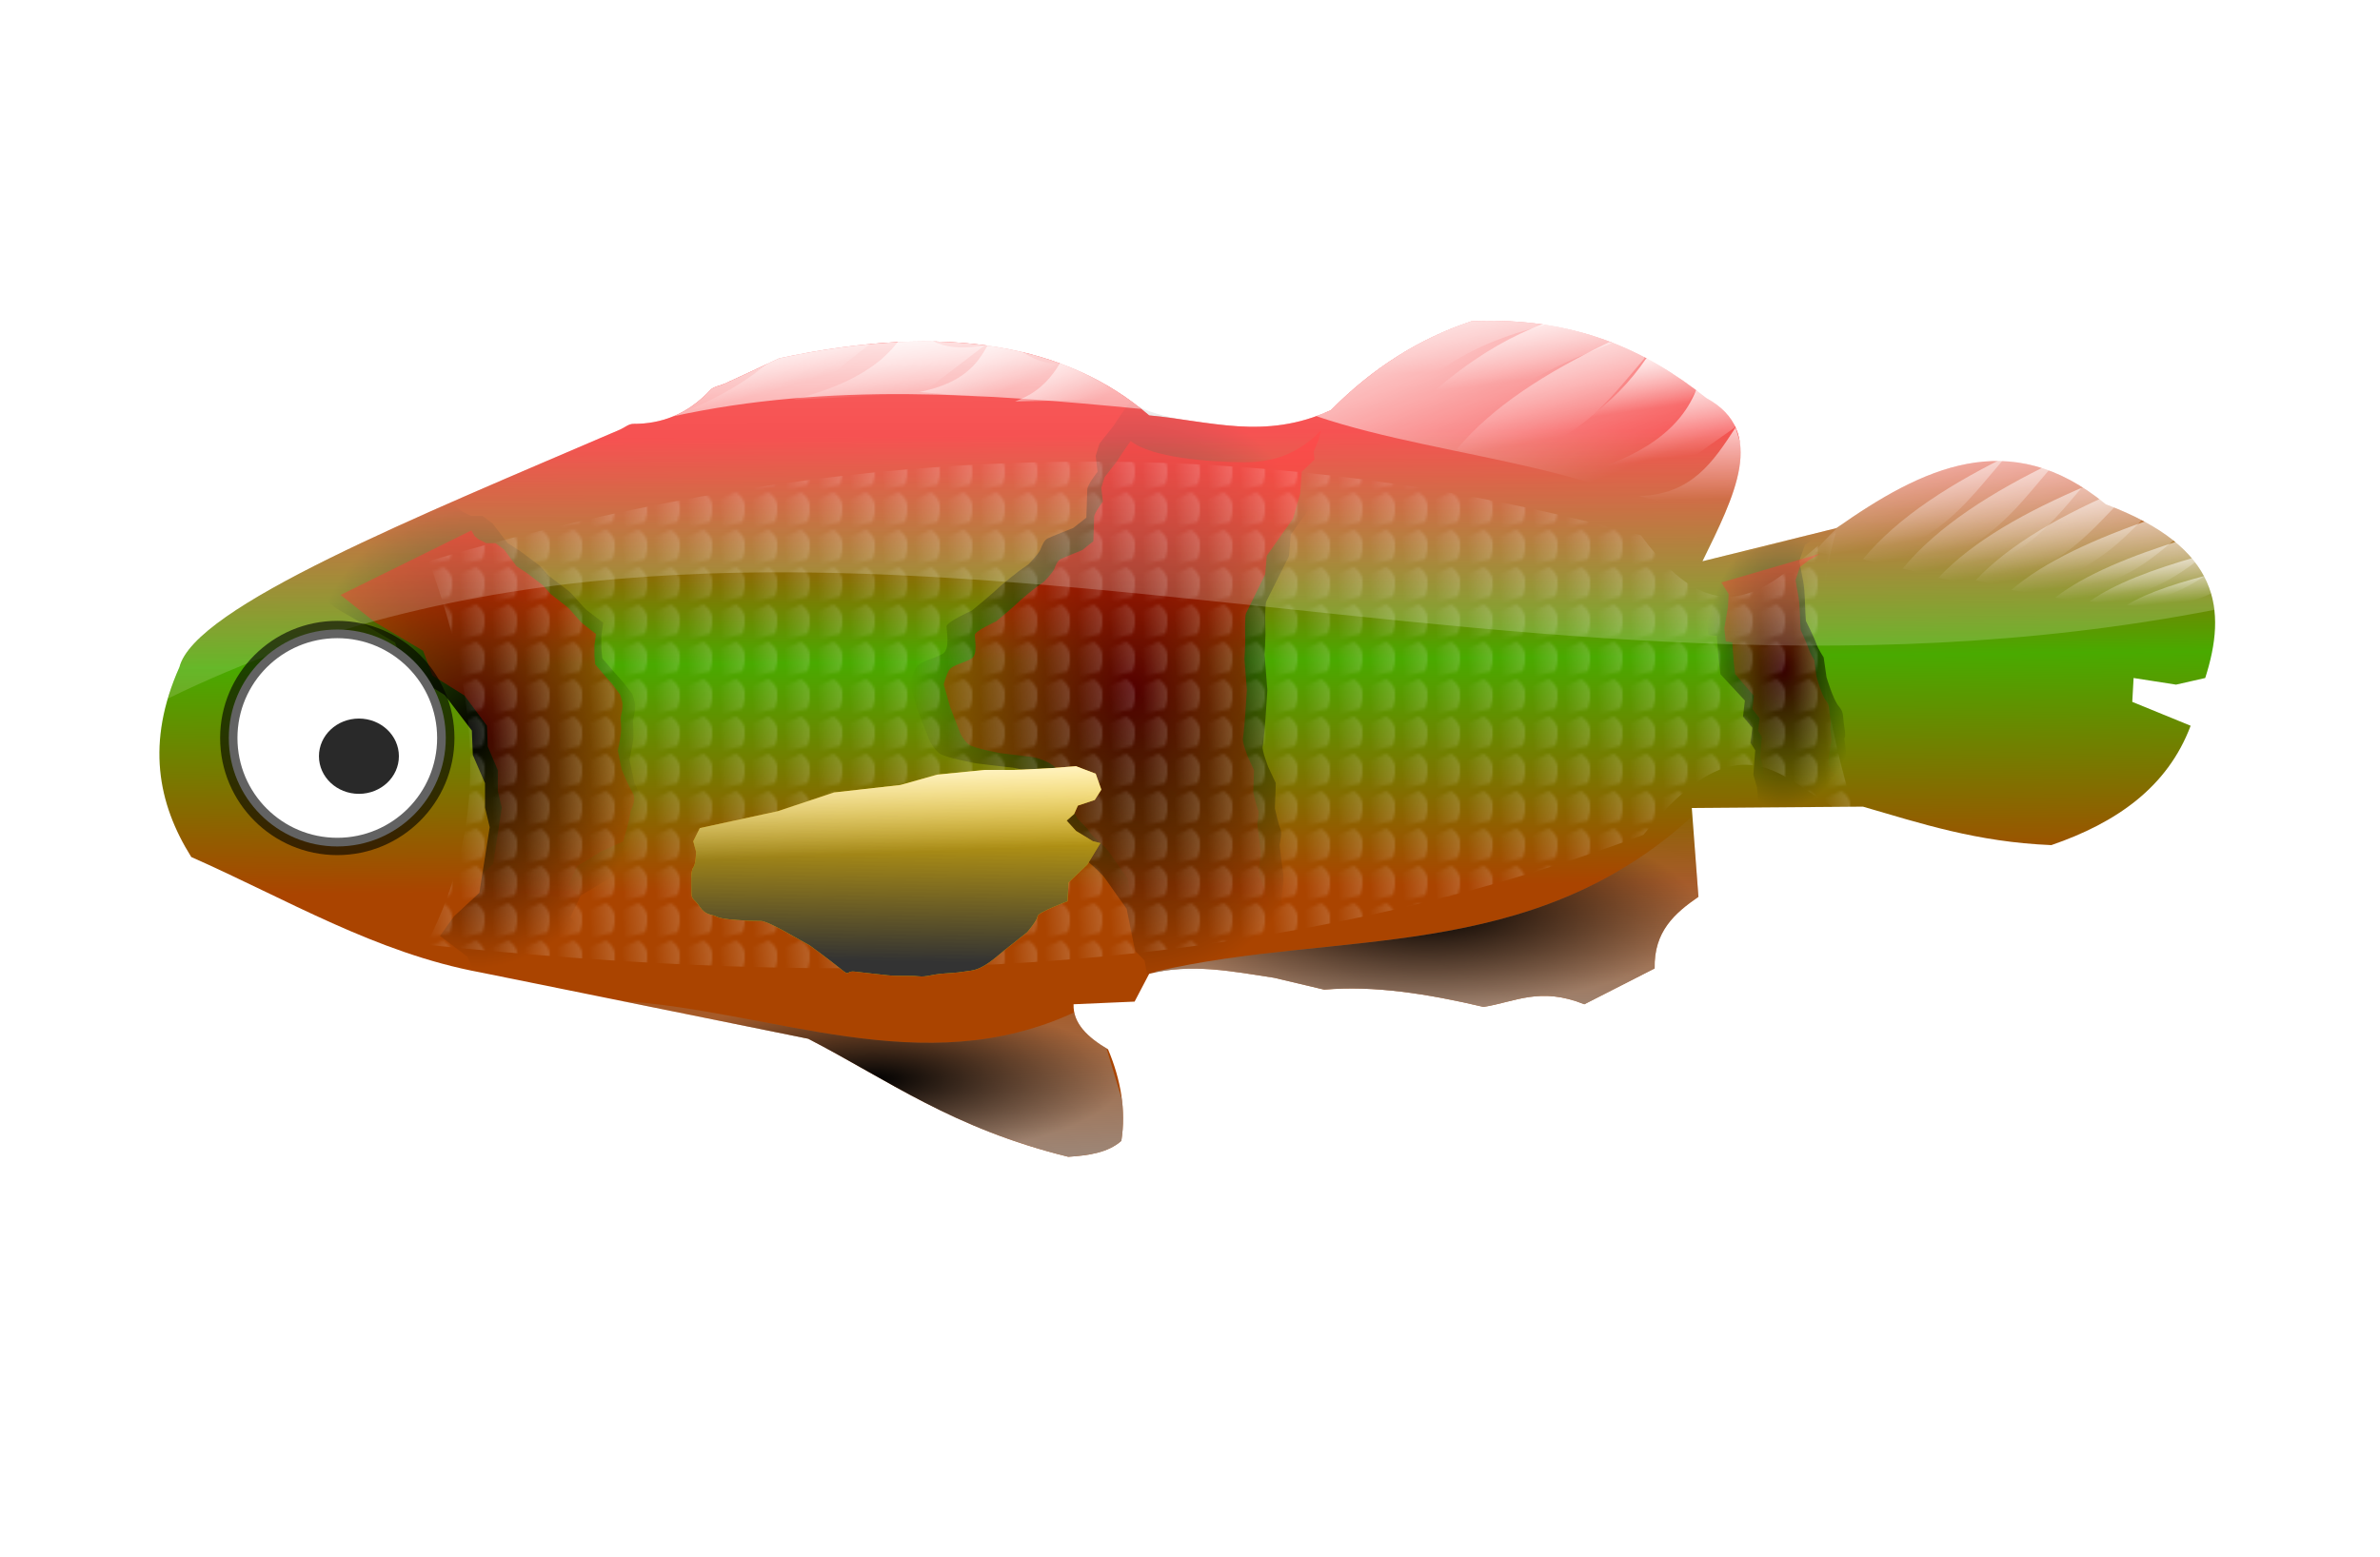 <svg width="1033" height="676" xmlns="http://www.w3.org/2000/svg" xmlns:xlink="http://www.w3.org/1999/xlink" xmlns:undefined="http://www.inkscape.org/namespaces/inkscape">
 <defs>
  <pattern patternTransform="matrix(1.008 0 0 1.247 250.94 345.07)" xlink:href="#imagebot_154" id="imagebot_41"/>
  <pattern patternTransform="matrix(1.008 0 0 1.247 250.94 345.07)" xlink:href="#imagebot_89" id="imagebot_154"/>
  <linearGradient id="imagebot_125">
   <stop stop-color="#ffffff" offset="0" id="imagebot_153"/>
   <stop stop-color="#ffffff" stop-opacity="0" offset="1" id="imagebot_152"/>
  </linearGradient>
  <linearGradient id="imagebot_146">
   <stop stop-color="#ff0000" offset="0" id="imagebot_151"/>
   <stop stop-color="#ff0000" stop-opacity="0" offset="1" id="imagebot_150"/>
  </linearGradient>
  <filter color-interpolation-filters="sRGB" id="imagebot_78">
   <feGaussianBlur stdDeviation="1.097" id="imagebot_149"/>
  </filter>
  <filter color-interpolation-filters="sRGB" id="imagebot_72">
   <feGaussianBlur stdDeviation="1.097" id="imagebot_148"/>
  </filter>
  <filter color-interpolation-filters="sRGB" id="imagebot_75">
   <feGaussianBlur stdDeviation="1.097" id="imagebot_147"/>
  </filter>
  <linearGradient x1="1.056" y1="-0.707" x2="0.921" xlink:href="#imagebot_146" y2="0.953" id="imagebot_77"/>
  <linearGradient x1="1.103" y1="-1.218" x2="1.11" xlink:href="#imagebot_146" y2="0.97" id="imagebot_71"/>
  <linearGradient x1="1.068" y1="-0.371" x2="1.036" xlink:href="#imagebot_146" y2="0.936" id="imagebot_74"/>
  <linearGradient x1="0.419" x2="0.446" y1="0.923" y2="-0.004" id="imagebot_38">
   <stop stop-color="#333333" offset="0" id="imagebot_145"/>
   <stop stop-color="#333333" stop-opacity="0" offset="1" id="imagebot_144"/>
  </linearGradient>
  <linearGradient x1="0.51" x2="0.547" y1="-0.094" y2="0.406" id="imagebot_36">
   <stop stop-color="#ffffff" offset="0" id="imagebot_143"/>
   <stop stop-color="#ffffff" stop-opacity="0" offset="1" id="imagebot_142"/>
  </linearGradient>
  <pattern height="12.092" patternTransform="translate(467.57 698.03)" patternUnits="userSpaceOnUse" width="13.116" id="imagebot_89">
   <path fill="url(#imagebot_138)" d="M0,3.023L9.143,0C14.021,2.185 13.608,6.023 12.1,10.203L2.689,12.092L0,3.023z" id="imagebot_141"/>
  </pattern>
  <linearGradient x1="1.303" y1="0.238" x2="0.135" y2="0.333" id="imagebot_138">
   <stop stop-color="#ffffff" offset="0" id="imagebot_140"/>
   <stop stop-color="#ffffff" stop-opacity="0" offset="1" id="imagebot_139"/>
  </linearGradient>
  <radialGradient r="117.77" gradientTransform="matrix(1 0 0 .352 0 278.65)" cx="630.8" cy="429.75" gradientUnits="userSpaceOnUse" id="imagebot_13">
   <stop stop-color="#000000" offset="0" id="imagebot_135"/>
   <stop stop-color="#000000" stop-opacity="0" offset="1" id="imagebot_134"/>
  </radialGradient>
  <radialGradient r="108.8" gradientTransform="matrix(1 0 0 .311 0 346.27)" cx="390.05" cy="502.41" gradientUnits="userSpaceOnUse" id="imagebot_15">
   <stop stop-color="#000000" offset="0" id="imagebot_133"/>
   <stop stop-color="#000000" stop-opacity="0" offset="1" id="imagebot_132"/>
  </radialGradient>
  <linearGradient x1="0.464" y1="-0.402" x2="0.794" xlink:href="#imagebot_125" y2="0.758" id="imagebot_17"/>
  <linearGradient x1="0.464" y1="-0.402" x2="0.794" xlink:href="#imagebot_125" y2="0.759" id="imagebot_19"/>
  <linearGradient x1="0.464" y1="-0.402" x2="0.794" xlink:href="#imagebot_125" y2="0.758" id="imagebot_21"/>
  <linearGradient x1="0.465" y1="-0.402" x2="0.794" xlink:href="#imagebot_125" y2="0.758" id="imagebot_23"/>
  <linearGradient x1="0.464" y1="-0.402" x2="0.794" xlink:href="#imagebot_125" y2="0.758" id="imagebot_25"/>
  <linearGradient x1="0.464" y1="-0.402" x2="0.794" xlink:href="#imagebot_125" y2="0.758" id="imagebot_27"/>
  <linearGradient x1="0.465" y1="-0.402" x2="0.794" xlink:href="#imagebot_125" y2="0.758" id="imagebot_29"/>
  <linearGradient x1="0.464" y1="-0.402" x2="0.794" xlink:href="#imagebot_125" y2="0.758" id="imagebot_31"/>
  <linearGradient x1="0.464" y1="-0.402" x2="0.794" xlink:href="#imagebot_125" y2="0.758" id="imagebot_33"/>
  <linearGradient x1="0.437" y1="-0.333" x2="0.472" y2="0.802" id="imagebot_43">
   <stop stop-color="#ffffff" offset="0" id="imagebot_131"/>
   <stop stop-color="#ffffff" stop-opacity="0" offset="1" id="imagebot_130"/>
  </linearGradient>
  <linearGradient x1="0.611" y1="-0.17" x2="0.767" y2="0.616" id="imagebot_45">
   <stop stop-color="#ffffff" offset="0" id="imagebot_129"/>
   <stop stop-color="#ffffff" stop-opacity="0" offset="1" id="imagebot_128"/>
  </linearGradient>
  <linearGradient x1="0.668" y1="-0.046" x2="0.78" y2="0.426" id="imagebot_47">
   <stop stop-color="#ffffff" offset="0" id="imagebot_127"/>
   <stop stop-color="#ffffff" stop-opacity="0" offset="1" id="imagebot_126"/>
  </linearGradient>
  <linearGradient x1="0.464" y1="-0.402" x2="0.794" xlink:href="#imagebot_125" y2="0.758" id="imagebot_49"/>
  <linearGradient x1="0.596" y1="-0.112" x2="0.708" y2="0.458" id="imagebot_51">
   <stop stop-color="#ffffff" offset="0" id="imagebot_124"/>
   <stop stop-color="#ffffff" stop-opacity="0" offset="1" id="imagebot_123"/>
  </linearGradient>
  <linearGradient x1="0.448" y1="-0.562" x2="0.527" y2="0.503" id="imagebot_53">
   <stop stop-color="#ffffff" offset="0" id="imagebot_122"/>
   <stop stop-color="#ffffff" stop-opacity="0" offset="1" id="imagebot_121"/>
  </linearGradient>
  <linearGradient x1="0.147" y1="0.101" x2="0.836" y2="0.899" id="imagebot_55">
   <stop stop-color="#ffffff" offset="0" id="imagebot_120"/>
   <stop stop-color="#ffffff" stop-opacity="0" offset="1" id="imagebot_119"/>
  </linearGradient>
  <linearGradient x1="0.37" y1="0.068" x2="0.842" y2="0.746" id="imagebot_57">
   <stop stop-color="#ffffff" offset="0" id="imagebot_118"/>
   <stop stop-color="#ffffff" stop-opacity="0" offset="1" id="imagebot_117"/>
  </linearGradient>
  <linearGradient x1="0.331" y1="0.095" x2="0.64" y2="0.889" id="imagebot_59">
   <stop stop-color="#ffffff" offset="0" id="imagebot_116"/>
   <stop stop-color="#ffffff" stop-opacity="0" offset="1" id="imagebot_115"/>
  </linearGradient>
  <linearGradient x1="0.368" y1="0.113" x2="0.679" y2="0.59" id="imagebot_61">
   <stop stop-color="#ffffff" offset="0" id="imagebot_114"/>
   <stop stop-color="#ffffff" stop-opacity="0" offset="1" id="imagebot_113"/>
  </linearGradient>
  <linearGradient x1="0.712" y1="1.405" x2="0.781" y2="-0.07" id="imagebot_63">
   <stop stop-color="#999999" offset="0" id="imagebot_112"/>
   <stop stop-color="#999999" stop-opacity="0" offset="1" id="imagebot_111"/>
  </linearGradient>
  <linearGradient x1="-0.165" y1="-0.352" x2="0.638" y2="2.407" id="imagebot_65">
   <stop stop-color="#ffffff" offset="0" id="imagebot_110"/>
   <stop stop-color="#ffffff" stop-opacity="0" offset="1" id="imagebot_109"/>
  </linearGradient>
  <linearGradient x1="-0.07" y1="-0.107" x2="0.585" y2="0.731" id="imagebot_67">
   <stop stop-color="#ffffff" offset="0" id="imagebot_108"/>
   <stop stop-color="#ffffff" stop-opacity="0" offset="1" id="imagebot_107"/>
  </linearGradient>
  <linearGradient x1="0.9" y1="1.425" x2="0.691" y2="-0.478" id="imagebot_69">
   <stop stop-color="#999999" offset="0" id="imagebot_106"/>
   <stop stop-color="#999999" stop-opacity="0" offset="1" id="imagebot_105"/>
  </linearGradient>
  <radialGradient r="35.017" gradientTransform="matrix(1,0,0,1.733,0,-237.57)" cx="785.43" cy="324.3" gradientUnits="userSpaceOnUse" id="imagebot_81">
   <stop stop-color="#000000" offset="0" id="imagebot_104"/>
   <stop stop-color="#000000" stop-opacity="0" offset="1" id="imagebot_103"/>
  </radialGradient>
  <radialGradient r="96.5" gradientTransform="matrix(1,0,0,1.348,0,-115.94)" cx="502.86" cy="333.06" gradientUnits="userSpaceOnUse" id="imagebot_83">
   <stop stop-color="#000000" offset="0" id="imagebot_102"/>
   <stop stop-color="#000000" stop-opacity="0" offset="1" id="imagebot_101"/>
  </radialGradient>
  <radialGradient r="76.764" gradientTransform="matrix(1,0,0,1.323,0,-114.16)" cx="216.42" cy="353.01" gradientUnits="userSpaceOnUse" id="imagebot_85">
   <stop stop-color="#000000" offset="0" id="imagebot_100"/>
   <stop stop-color="#000000" stop-opacity="0" offset="1" id="imagebot_99"/>
  </radialGradient>
  <linearGradient x1="0.465" y1="0.679" x2="0.454" y2="0.141" id="imagebot_87">
   <stop stop-color="#aa4400" offset="0" id="imagebot_98"/>
   <stop stop-color="#49aa00" offset="0.5" id="imagebot_97"/>
   <stop stop-color="#f30d0d" offset="1" id="imagebot_96"/>
  </linearGradient>
  <linearGradient x1="0.494" y1="-0.889" x2="0.507" y2="1.474" id="imagebot_7">
   <stop stop-color="#ffffff" offset="0" id="imagebot_95"/>
   <stop stop-color="#ffffff" stop-opacity="0" offset="1" id="imagebot_94"/>
  </linearGradient>
 </defs>
 <g label="Layer 1" id="imagebot_3">
  <rect transform="matrix(1 0 0 1 -11.4 -33.984)" label="Layer 1" fill="url(#imagebot_89)" x="467.57" y="698.03" width="13.116" height="12.092" id="imagebot_88"/>
  <path transform="matrix(1 0 0 1 -11.4 -33.984)" label="Layer 1" fill="url(#imagebot_87)" d="M89.253,323.74C95.675,297.38 192.723,258.28 280.593,220.47C282.495,219.651 284.225,218.009 286.287,218.016C298.36,218.057 309.655,214.014 319.592,203.405C321.133,201.759 323.693,201.563 325.719,200.645C333.964,196.911 341.935,193.216 349.529,189.573C423.132,173.765 474.959,184.094 510.189,214.334C535.924,216.654 560.497,225.361 589.077,212.031C607.125,193.81 627.46,180.923 650.115,173.451C694.617,171.423 725.875,185.951 752.035,206.849C778.729,221.368 763.971,249.704 750.308,277.676L808.467,263.28C845.729,237.126 883.554,218.478 925.357,252.915C975.338,271.672 977.943,298.933 968.544,328.348L955.876,331.227L937.45,328.348L936.874,338.713L962.21,349.078C952.223,375.673 930.118,391.159 901.748,400.902C869.234,399.542 845.112,391.468 819.981,384.203L745.699,384.779L748.578,423.359C738.377,430.409 729.195,438.334 729.576,454.454L699.057,470.001C679.823,462.253 668.892,469.036 655.294,471.152C630.963,465.412 607.47,461.766 586.195,463.666L564.314,458.484C546.271,455.737 528.229,452.106 510.186,456.757L503.852,468.849L477.364,470C477.091,478.281 483.438,484.354 492.336,489.578C497.907,502.822 500.197,516.066 498.094,529.31C492.296,534.433 483.892,535.647 475.061,536.22C424.623,523.798 397.161,503.021 362.201,484.971L219.951,456.171C174.561,447.751 135.621,424.271 94.421,406.071C79.786,382.701 74.768,356.291 89.234,323.731L89.253,323.74z" id="imagebot_86"/>
  <path transform="matrix(1 0 0 1 -11.4 -33.984)" label="Layer 1" fill="url(#imagebot_85)" d="M139.66,284.4L157.576,298.244L182.821,312.902L187.707,325.524L204.401,335.703L216.209,351.175L216.616,361.761L221.909,373.976L221.909,384.562L223.945,393.113L219.466,421.615L208.472,431.794L202.365,440.344L214.173,449.302L216.616,454.595L233.31,452.966L253.261,451.745L257.332,445.23L269.547,444.823L258.961,432.201L263.44,422.836L275.655,415.507L287.463,410.214S291.128,397.999 291.128,395.963C291.128,393.927 294.792,389.448 292.349,385.377C289.906,381.305 286.649,373.569 286.649,373.569L284.613,363.797S285.834,358.504 286.242,354.839C286.649,351.175 285.834,347.917 286.242,346.288S287.056,342.624 287.056,340.588S285.835,335.295 285.835,335.295L281.763,330.002L278.098,325.93L272.805,319.822L272.398,315.343L272.398,310.05L273.212,304.35S267.919,300.278 266.29,299.057S259.776,291.728 258.147,290.506S249.596,283.991 249.596,283.991L245.525,279.512L237.381,273.405L231.681,269.74L225.166,261.19L220.687,257.932L215.801,257.932L211.73,255.897L209.694,254.268L208.065,251.418L139.66,284.4z" id="imagebot_84"/>
  <path transform="matrix(1 0 0 1 -11.4 -33.984)" label="Layer 1" fill="url(#imagebot_83)" d="M502.04,208.26L497.968,213.96L494.711,218.846L488.603,226.583L486.975,231.876L487.789,238.798S483.31,244.498 483.31,246.534C483.31,248.57 482.903,258.749 482.903,258.749L477.202,263.228S467.838,266.892 466.208,267.707C464.58,268.521 463.765,270.557 462.951,272.593C462.137,274.629 457.658,279.108 457.658,279.108L453.586,281.958S446.257,287.658 444.221,289.694C442.185,291.73 433.227,299.059 433.227,299.059S422.233,303.945 422.233,305.981C422.233,308.017 423.862,315.753 420.605,317.789S410.832,321.046 409.204,323.489C407.575,325.932 406.353,330.818 406.353,330.818L409.611,342.219L414.904,355.656S416.533,358.914 418.976,360.949S435.263,365.428 435.263,365.428L448.7,367.057S451.957,367.057 456.436,368.686C460.915,370.314 464.986,372.757 465.801,376.422C466.615,380.086 467.429,384.565 468.244,386.194C469.058,387.823 472.315,393.523 472.315,393.523L474.758,398.409L480.052,403.702S480.866,405.738 483.716,408.181S489.824,413.474 491.452,415.917C493.081,418.36 500.41,428.539 500.41,428.539L504.075,446.862L508.146,450.934L509.368,457.449C527.437,451.63 558.374,458.68 586.73,463.149C586.73,463.149 577.365,458.263 575.736,456.227C574.107,454.192 572.478,450.934 572.478,449.305S574.107,442.791 572.071,437.904C570.035,433.018 567.592,427.318 567.592,424.875S568.814,416.732 568.407,413.881C568,411.031 566.778,400.852 566.778,400.852S568,395.559 567.185,393.93C566.371,392.302 564.742,384.973 564.742,384.973L565.149,373.979L561.892,367.057S559.042,359.728 559.449,358.099C559.856,356.47 560.67,345.884 560.67,345.884L561.485,333.669L560.263,318.197S560.67,311.275 560.67,309.239S560.263,296.617 561.078,294.988L570.85,275.444L571.664,266.079L579.808,254.678L585.101,247.349L588.765,234.727L589.58,223.733L596.094,217.626L595.687,213.554L598.13,207.853L599.352,202.968C587.535,215.173 574.242,219.019 560.259,218.952C541.465,218.86 512.465,216.585 502.038,208.261L502.04,208.26z" id="imagebot_82"/>
  <path transform="matrix(1 0 0 1 -11.4 -33.984)" label="Layer 1" fill="url(#imagebot_81)" d="M750.42,278.7L754.492,284.808L754.085,291.729L752.049,302.724L752.863,309.645L756.528,310.053L757.342,320.232L758.156,326.746L768.742,338.147L767.928,345.069L772,349.955L771.185,356.47L773.221,359.727L772.407,370.313L774.036,376.014L774.443,381.307L773.221,384.971L820.453,384.157L814.753,379.678S810.681,376.421 811.088,371.535C811.495,366.649 812.717,361.356 812.717,361.356L811.903,354.434S812.717,354.434 811.903,349.548S811.903,343.44 809.46,340.59S804.166,327.968 804.166,327.968L802.945,319.417S800.502,315.753 799.688,313.31C798.873,310.867 795.209,303.538 795.209,303.538S794.801,296.616 794.801,294.987S794.394,287.658 793.987,286.029S792.358,277.479 792.358,277.479L794.801,270.557L800.095,266.892L806.202,263.635L750.42,278.7z" id="imagebot_80"/>
  <path transform="matrix(1 0 0 1 -11.4 -33.984)" label="Layer 1" filter="url(#imagebot_78)" fill="url(#imagebot_77)" d="M159.2,292.3L174.075,304.07L195.035,316.533L199.092,327.265L212.952,335.92L222.756,349.075L223.094,358.075L227.488,368.461L227.488,377.462L229.179,384.732L225.46,408.965L216.332,417.62L211.261,424.89L221.065,432.506L223.094,437.006L236.954,435.621L253.519,434.583L256.899,429.044L267.041,428.698L258.252,417.966L261.97,410.003L272.112,403.772L281.916,399.272S284.959,388.886 284.959,387.156C284.959,385.425 288.001,381.617 285.973,378.155C283.945,374.693 281.24,368.116 281.24,368.116L279.55,359.808S280.564,355.307 280.902,352.192C281.24,349.076 280.564,346.306 280.902,344.922C281.24,343.537 281.578,341.806 281.578,340.075C281.578,338.344 280.564,335.575 280.564,335.575L277.183,331.074L274.141,327.612L269.746,322.42L269.408,318.612L269.408,314.111L270.084,309.265S265.689,305.803 264.337,304.764S258.928,298.533 257.576,297.494C256.224,296.456 250.477,291.955 250.477,291.955L247.096,288.147L240.335,282.955L235.602,279.839L230.193,272.569L226.474,269.8L222.418,269.8L219.037,268.069L217.347,266.684L215.994,264.261L159.2,292.3z" id="imagebot_76"/>
  <path transform="matrix(1 0 0 1 -11.4 -33.984)" label="Layer 1" filter="url(#imagebot_75)" fill="url(#imagebot_74)" d="M502.17,225.44L498.717,230.355L495.954,234.569L490.774,241.239L489.393,245.804L490.084,251.772S486.285,256.688 486.285,258.443C486.285,260.199 485.94,268.976 485.94,268.976L481.105,272.838S473.163,275.998 471.782,276.7C470.4,277.403 469.71,279.158 469.019,280.914C468.328,282.669 464.53,286.531 464.53,286.531L461.077,288.989S454.861,293.904 453.134,295.66C451.408,297.415 443.811,303.735 443.811,303.735S434.487,307.948 434.487,309.704S435.868,318.13 433.106,319.886C430.343,321.641 424.818,322.694 423.437,324.801S421.019,331.121 421.019,331.121L423.782,340.952L428.271,352.538S429.653,355.346 431.724,357.102S445.537,360.964 445.537,360.964L456.933,362.368S459.696,362.368 463.495,363.773S470.746,367.284 471.437,370.443C472.128,373.603 472.818,377.466 473.509,378.87C474.199,380.274 476.962,385.19 476.962,385.19L479.034,389.403L483.523,393.967S484.214,395.723 486.631,397.829C489.048,399.936 491.811,402.394 493.192,404.5C494.573,406.607 500.789,415.384 500.789,415.384L503.897,431.183L507.35,434.694L508.386,440.312C523.71,435.294 549.948,441.373 573.997,445.227C573.997,445.227 566.055,441.014 564.674,439.258S561.911,434.694 561.911,433.29C561.911,431.885 563.292,427.672 561.566,423.459C559.839,419.246 557.767,414.33 557.767,412.224C557.767,410.117 558.803,405.202 558.458,402.744C558.113,400.287 557.077,391.509 557.077,391.509S558.113,386.945 557.422,385.541C556.731,384.136 555.35,377.817 555.35,377.817L555.695,368.337L552.933,362.368S550.515,356.048 550.861,354.644C551.206,353.24 551.897,344.111 551.897,344.111L552.587,333.578L551.551,320.236S551.897,314.267 551.897,312.512C551.897,310.757 551.551,301.628 552.242,300.224L560.53,283.371L561.22,275.296L568.127,265.465L572.616,259.145L575.724,248.261L576.415,238.782L581.94,233.515L581.594,230.004L583.666,225.089L584.702,220.876C574.68,231.401 563.406,234.717 551.547,234.659C535.608,234.58 511.013,232.618 502.17,225.44L502.17,225.44z" id="imagebot_73"/>
  <path transform="matrix(1 0 0 1 -11.4 -33.984)" label="Layer 1" filter="url(#imagebot_72)" fill="url(#imagebot_71)" d="M758.56,286.86L761.685,291.918L761.372,297.651L759.81,306.756L760.435,312.489L763.247,312.826L763.872,321.257L764.497,326.652L772.622,336.095L771.997,341.828L775.121,345.874L774.496,351.27L776.059,353.968L775.434,362.735L776.684,367.457L776.996,371.84L776.059,374.875L812.307,374.201L807.932,370.491S804.807,367.794 805.12,363.747C805.432,359.7 806.37,355.316 806.37,355.316L805.745,349.584S806.37,349.584 805.745,345.537S805.745,340.478 803.87,338.118C801.995,335.757 799.808,327.664 799.808,327.664L798.87,320.582S796.995,317.547 796.37,315.524C795.745,313.501 792.933,307.43 792.933,307.43S792.621,301.698 792.621,300.349S792.308,294.279 791.996,292.93S790.746,285.848 790.746,285.848L792.621,280.115L796.683,277.08L801.37,274.383L758.56,286.86z" id="imagebot_70"/>
  <path transform="matrix(1 0 0 1 -11.4 -33.984)" label="Layer 1" fill="url(#imagebot_69)" d="M281.25,468.59L362.188,484.965C397.15,503.015 424.625,523.793 475.068,536.215C483.899,535.642 492.301,534.431 498.099,529.309C499.055,523.287 499.074,517.269 498.318,511.247L491.662,489.153C484.416,484.795 478.969,479.834 477.662,473.497C412.193,504.012 346.722,472.734 281.252,468.591L281.25,468.59z" id="imagebot_68"/>
  <path transform="matrix(1 0 0 1 -11.4 -33.984)" label="Layer 1" fill="url(#imagebot_67)" d="M658.31,173.25C655.63,173.25 652.873,173.311 650.091,173.438C627.436,180.91 607.108,193.81 589.06,212.031C587.021,212.983 584.998,213.794 582.998,214.531C582.999,214.536 583.06,214.781 583.06,214.781C639.67,234.001 723.89,236.651 752.88,272.442C765.66,246.232 777.05,220.452 752.03,206.841C727.5,187.251 698.51,173.251 658.31,173.251L658.31,173.25z" id="imagebot_66"/>
  <path transform="matrix(1 0 0 1 -11.4 -33.984)" label="Layer 1" fill="url(#imagebot_65)" d="M412.31,182.22C393.405,182.245 372.53,184.624 349.529,189.564C341.935,193.206 333.962,196.924 325.717,200.658C323.691,201.575 321.134,201.762 319.592,203.408C314.642,208.692 309.362,212.356 303.811,214.689C371.467,199.955 439.121,204.924 506.781,211.533C482.984,192.536 451.984,182.168 412.312,182.221L412.31,182.22z" id="imagebot_64"/>
  <path transform="matrix(1 0 0 1 -11.4 -33.984)" label="Layer 1" fill="url(#imagebot_63)" d="M745.94,388.34C675.339,453.037 591.36,437.449 513.03,455.809L513.061,456.09C530.144,452.497 547.228,455.895 564.311,458.496L586.186,463.653C607.461,461.752 630.949,465.412 655.28,471.153C668.877,469.036 679.827,462.248 699.061,469.996L729.561,454.465C729.181,438.345 738.361,430.391 748.561,423.34L745.94,388.34z" id="imagebot_62"/>
  <path transform="matrix(1 0 0 1 -11.4 -33.984)" label="Layer 1" fill="url(#imagebot_61)" d="M305.38,213.96C330.408,204.225 350.14,190.958 361.366,172.021C365.226,176.909 381.776,175.115 407.58,168.764L358.312,207.445L305.38,213.96z" id="imagebot_60"/>
  <path transform="matrix(1 0 0 1 -11.4 -33.984)" label="Layer 1" fill="url(#imagebot_59)" d="M355.87,207.44C383.038,200.645 401.168,188.984 407.174,170.795C409.276,178.961 418.168,187.923 438.933,183.824L411.245,204.997L355.87,207.44z" id="imagebot_58"/>
  <path transform="matrix(1 0 0 1 -11.4 -33.984)" label="Layer 1" fill="url(#imagebot_57)" d="M410.43,204.19C438.267,198.494 438.689,183.66 446.872,171.413C445.704,180.746 456.489,191.175 469.877,191.975L449.518,207.447L410.43,204.19z" id="imagebot_56"/>
  <path transform="matrix(1 0 0 1 -11.4 -33.984)" label="Layer 1" fill="url(#imagebot_55)" d="M451.96,208.26C469.933,201.74 472.532,187.533 480.666,176.093C485.912,185.349 488.293,204.356 499.192,207.445L451.96,208.26z" id="imagebot_54"/>
  <path transform="matrix(1 0 0 1 -11.4 -33.984)" label="Layer 1" fill="url(#imagebot_53)" d="M583.48,214.36C603.62,198.062 620.93,178.307 650.256,173.236C670.263,168.293 680.055,169.36 681.608,175.272C647.801,183.415 624.486,199.163 612.389,222.504C603.886,215.255 594.153,212.927 583.48,214.361L583.48,214.36z" id="imagebot_52"/>
  <path transform="matrix(1 0 0 1 -11.4 -33.984)" label="Layer 1" fill="url(#imagebot_51)" d="M613.2,222.51C632.923,204.1 652.371,185.477 681.605,174.464C699.75,171.035 705.531,176.878 710.921,183.015C683.833,193.794 657.395,205.223 644.145,229.84C635.957,223.143 625.731,220.522 613.2,222.511L613.2,222.51z" id="imagebot_50"/>
  <path transform="matrix(1 0 0 1 -11.4 -33.984)" label="Layer 1" fill="url(#imagebot_49)" d="M659.62,232.69C695.569,228.691 709.077,208.156 725.175,189.53C725.583,184.997 725.26,180.756 709.703,182.608C682.519,195.718 659.023,210.505 643.741,229.025L659.62,232.69z" id="imagebot_48"/>
  <path transform="matrix(1 0 0 1 -11.4 -33.984)" label="Layer 1" fill="url(#imagebot_47)" d="M660.84,233.5C691.974,225.317 712.199,209.634 725.987,189.526C741.131,188.981 748.029,193.737 747.974,202.963C737.187,219.633 724.205,235.257 690.97,241.237L660.84,233.5z" id="imagebot_46"/>
  <path transform="matrix(1 0 0 1 -11.4 -33.984)" label="Layer 1" fill="url(#imagebot_45)" d="M690.97,241.65C718.365,234.578 739.652,223.435 747.567,203.376C759.356,205.41 764.411,211.117 764.261,219.663L722.73,248.979L690.97,241.65z" id="imagebot_44"/>
  <path transform="matrix(1 0 0 1 -11.4 -33.984)" label="Layer 1" fill="url(#imagebot_43)" d="M722.73,249.38C745.969,248.732 755.179,234.054 764.669,219.657C768.524,232.22 775.284,247.092 758.154,258.745L722.73,249.38z" id="imagebot_42"/>
  <path transform="matrix(1 0 0 1 -11.4 -33.984)" label="Layer 1" opacity="0.246" fill="url(#imagebot_41)" d="M486.41,234.41C390.572,234.202 294.26,248.981 197.53,277.583C217.697,333.107 225.459,388.633 196.364,444.153C372.464,462.181 548.584,462.037 724.684,396.461C771.977,337.732 788.933,380.738 816.514,388.162C805.103,348.343 795.453,308.226 808.384,264.642C783.209,283.309 760.61,317.014 723.645,266.434C644.897,245.025 565.825,234.577 486.415,234.405L486.41,234.41z" id="imagebot_40"/>
  <g transform="matrix(1 0 0 1 -11.4 -33.984)" label="Layer 1" id="imagebot_34">
   <path fill="#ffcc00" d="M315.15,393.52L348.945,386.191L373.375,378.048L402.284,374.79L418.164,370.311L438.523,368.275L451.145,368.275C453.181,368.275 467.839,367.461 467.839,367.461L478.425,366.647L486.976,369.904L489.419,376.826L486.568,381.305L479.239,383.748L477.611,387.412L474.353,390.263L478.425,394.742L485.754,399.22L489.011,400.035L483.311,409.4L475.168,417.136L474.76,425.279S461.731,430.165 461.731,431.794S457.253,438.716 457.253,438.716S451.552,443.195 447.48,446.452C443.409,449.709 438.523,454.595 432.822,455.41C427.122,456.224 427.529,456.224 421.421,456.631C415.314,457.039 413.685,458.26 410.02,457.853C406.356,457.446 401.47,457.853 396.991,457.446C392.513,457.038 386.405,456.224 382.333,455.817C378.262,455.41 380.705,458.26 376.226,454.595S362.789,444.416 362.789,444.416L352.61,438.716S344.059,433.83 341.616,433.83C339.173,433.83 337.137,433.83 331.437,433.423C325.736,433.016 323.701,432.609 322.072,431.794C320.443,430.98 317.593,431.387 315.15,427.723S311.486,424.872 311.486,421.208S311.078,412.25 312.3,410.622C313.521,408.993 313.521,403.7 313.521,403.7L312.3,399.221L315.15,393.52z" id="imagebot_39"/>
   <path fill="url(#imagebot_38)" d="M315.15,393.52L348.945,386.191L373.375,378.048L402.284,374.79L418.164,370.311L438.523,368.275L451.145,368.275C453.181,368.275 467.839,367.461 467.839,367.461L478.425,366.647L486.976,369.904L489.419,376.826L486.568,381.305L479.239,383.748L477.611,387.412L474.353,390.263L478.425,394.742L485.754,399.22L489.011,400.035L483.311,409.4L475.168,417.136L474.76,425.279S461.731,430.165 461.731,431.794S457.253,438.716 457.253,438.716S451.552,443.195 447.48,446.452C443.409,449.709 438.523,454.595 432.822,455.41C427.122,456.224 427.529,456.224 421.421,456.631C415.314,457.039 413.685,458.26 410.02,457.853C406.356,457.446 401.47,457.853 396.991,457.446C392.513,457.038 386.405,456.224 382.333,455.817C378.262,455.41 380.705,458.26 376.226,454.595S362.789,444.416 362.789,444.416L352.61,438.716S344.059,433.83 341.616,433.83C339.173,433.83 337.137,433.83 331.437,433.423C325.736,433.016 323.701,432.609 322.072,431.794C320.443,430.98 317.593,431.387 315.15,427.723S311.486,424.872 311.486,421.208S311.078,412.25 312.3,410.622C313.521,408.993 313.521,403.7 313.521,403.7L312.3,399.221L315.15,393.52z" id="imagebot_37"/>
   <path fill="url(#imagebot_36)" d="M315.15,393.52L348.945,386.191L373.375,378.048L402.284,374.79L418.164,370.311L438.523,368.275L451.145,368.275C453.181,368.275 467.839,367.461 467.839,367.461L478.425,366.647L486.976,369.904L489.419,376.826L486.568,381.305L479.239,383.748L477.611,387.412L474.353,390.263L478.425,394.742L485.754,399.22L489.011,400.035L483.311,409.4L475.168,417.136L474.76,425.279S461.731,430.165 461.731,431.794S457.253,438.716 457.253,438.716S451.552,443.195 447.48,446.452C443.409,449.709 438.523,454.595 432.822,455.41C427.122,456.224 427.529,456.224 421.421,456.631C415.314,457.039 413.685,458.26 410.02,457.853C406.356,457.446 401.47,457.853 396.991,457.446C392.513,457.038 386.405,456.224 382.333,455.817C378.262,455.41 380.705,458.26 376.226,454.595S362.789,444.416 362.789,444.416L352.61,438.716S344.059,433.83 341.616,433.83C339.173,433.83 337.137,433.83 331.437,433.423C325.736,433.016 323.701,432.609 322.072,431.794C320.443,430.98 317.593,431.387 315.15,427.723S311.486,424.872 311.486,421.208S311.078,412.25 312.3,410.622C313.521,408.993 313.521,403.7 313.521,403.7L312.3,399.221L315.15,393.52z" id="imagebot_35"/>
  </g>
  <path transform="matrix(1 0 0 1 -11.4 -33.984)" label="Layer 1" fill="url(#imagebot_33)" d="M815.09,277.03C851.039,273.031 864.547,252.496 880.645,233.87C881.053,229.337 880.73,225.096 865.173,226.948C837.989,240.058 814.493,254.845 799.211,273.365L815.09,277.03z" id="imagebot_32"/>
  <path transform="matrix(1 0 0 1 -11.4 -33.984)" label="Layer 1" fill="url(#imagebot_31)" d="M835.82,280.48C871.769,276.481 885.277,255.946 901.375,237.32C901.783,232.787 901.46,228.546 885.903,230.398C858.719,243.508 835.223,258.295 819.941,276.815L835.82,280.48z" id="imagebot_30"/>
  <path transform="matrix(1 0 0 1 -11.4 -33.984)" label="Layer 1" fill="url(#imagebot_29)" d="M853.09,284.51C889.039,280.511 902.547,259.976 918.645,241.35C919.053,236.817 918.73,232.576 903.173,234.428C875.989,247.538 852.493,262.325 837.211,280.845L853.09,284.51z" id="imagebot_28"/>
  <path transform="matrix(1 0 0 1 -11.4 -33.984)" label="Layer 1" fill="url(#imagebot_27)" d="M868.31,287.97C903.497,284.518 916.719,266.791 932.475,250.712C932.874,246.799 932.558,243.138 917.33,244.737C890.722,256.054 867.723,268.819 852.766,284.807L868.31,287.97z" id="imagebot_26"/>
  <path transform="matrix(1 0 0 1 -11.4 -33.984)" label="Layer 1" fill="url(#imagebot_25)" d="M884.43,289.12C919.617,285.668 932.839,267.941 948.595,251.862C948.994,247.949 948.678,244.288 933.45,245.887C906.842,257.204 883.843,269.969 868.886,285.957L884.43,289.12z" id="imagebot_24"/>
  <path transform="matrix(1 0 0 1 -11.4 -33.984)" label="Layer 1" fill="url(#imagebot_23)" d="M899.3,292.57C932.964,289.893 945.613,276.144 960.687,263.674C961.069,260.639 960.766,257.8 946.198,259.04C920.742,267.817 898.739,277.717 884.429,290.117L899.3,292.57z" id="imagebot_22"/>
  <path transform="matrix(1 0 0 1 -11.4 -33.984)" label="Layer 1" fill="url(#imagebot_21)" d="M916.85,295.45C947.213,293.274 958.622,282.1 972.218,271.965C972.562,269.498 972.289,267.19 959.15,268.199C936.19,275.332 916.345,283.378 903.438,293.457L916.85,295.45z" id="imagebot_20"/>
  <path transform="matrix(1 0 0 1 -11.4 -33.984)" label="Layer 1" fill="url(#imagebot_19)" d="M929.69,296.6C955.229,294.925 964.824,286.326 976.26,278.525C976.55,276.627 976.32,274.85 965.268,275.626C945.956,281.117 929.264,287.309 918.408,295.065L929.69,296.6z" id="imagebot_18"/>
  <path transform="matrix(1 0 0 1 -11.4 -33.984)" label="Layer 1" fill="url(#imagebot_17)" d="M944.13,297.76C965.86,296.541 974.025,290.281 983.755,284.604C984.001,283.222 983.806,281.929 974.403,282.494C957.971,286.49 943.769,290.998 934.532,296.643L944.13,297.76z" id="imagebot_16"/>
  <path transform="matrix(1 0 0 1 -11.4 -33.984)" label="Layer 1" fill="url(#imagebot_15)" d="M281.25,468.59L362.188,484.965C397.15,503.015 424.625,523.793 475.068,536.215C483.899,535.642 492.301,534.431 498.099,529.309C499.055,523.287 499.074,517.269 498.318,511.247L491.662,489.153C484.416,484.795 478.969,479.834 477.662,473.497C412.193,504.012 346.722,472.734 281.252,468.591L281.25,468.59z" id="imagebot_14"/>
  <path transform="matrix(1 0 0 1 -11.4 -33.984)" label="Layer 1" fill="url(#imagebot_13)" d="M745.94,388.34C675.339,453.037 591.36,437.449 513.03,455.809L513.061,456.09C530.144,452.497 547.228,455.895 564.311,458.496L586.186,463.653C607.461,461.752 630.949,465.412 655.28,471.153C668.877,469.036 679.827,462.248 699.061,469.996L729.561,454.465C729.181,438.345 738.361,430.391 748.561,423.34L745.94,388.34z" id="imagebot_12"/>
  <path label="Layer 1" opacity="0.246" fill="#cccccc" transform="matrix(1.357 0 0 1.314 -62.197 -133.651)" d="M158.35,322.16C158.35,324.943 154.741,327.199 150.288,327.199S142.227,324.943 142.227,322.16S145.836,317.122 150.288,317.122S158.35,319.377 158.35,322.16z" id="imagebot_11"/>
  <path label="Layer 1" fill="#000000" transform="matrix(1 0 0 0.971 -8.521 -23.197)" d="M158.35,322.16C158.35,324.943 154.741,327.199 150.288,327.199S142.227,324.943 142.227,322.16S145.836,317.122 150.288,317.122S158.35,319.377 158.35,322.16z" id="imagebot_10"/>
  <path transform="matrix(1 0 0 1 -11.4 -33.984)" label="Layer 1" opacity="0.557" fill="url(#imagebot_7)" d="M658.31,173.25C655.63,173.25 652.873,173.311 650.091,173.438C627.436,180.91 607.108,193.81 589.06,212.031C560.48,225.362 535.92,216.663 510.185,214.344C474.955,184.105 423.132,173.755 349.525,189.563C341.931,193.205 333.958,196.923 325.713,200.657C323.687,201.575 321.13,201.761 319.588,203.407C309.651,214.017 298.349,218.073 286.276,218.032C284.214,218.025 282.491,219.651 280.589,220.47C192.719,258.279 95.669,297.389 89.249,323.75C87.188,328.388 85.547,332.883 84.249,337.281C354.599,205.27 650.379,361.45 972.499,298.75C970.409,281.024 957.97,265.151 925.343,252.906C883.537,218.47 845.73,237.127 808.463,263.281L750.313,277.692C763.976,249.72 778.726,221.367 752.032,206.847C727.501,187.248 698.511,173.248 658.312,173.248L658.31,173.25z" id="imagebot_6"/>
  <title>Layer 1</title>

  <path transform="matrix(1.319 0 0 1.319 -124.263 -159.513)" label="Capa 1" fill="rgb(255, 255, 255)" stroke="rgb(0, 0, 0)" stroke-width="5.7" stroke-miterlimit="4" stroke-opacity="0.615" id="imagebot_162" d="M 240.903 363.852 C 240.903 383.57 224.919 399.555 205.2 399.555 C 185.482 399.555 169.497 383.57 169.497 363.852 C 169.497 344.133 185.482 328.148 205.2 328.148 C 224.919 328.148 240.903 344.133 240.903 363.852 z"/>
  <path label="Capa 1" opacity="0.839" fill="rgb(0, 0, 0)" transform="matrix(1.338 0 0 1.338 -153.722 -81.832)" d="M244.286,306.539C244.286,313.284 238.481,318.753 231.32,318.753C224.159,318.753 218.354,313.284 218.354,306.539C218.354,299.793 224.159,294.324 231.32,294.324C238.481,294.324 244.286,299.793 244.286,306.539z" id="imagebot_159"/>
 </g>
</svg>